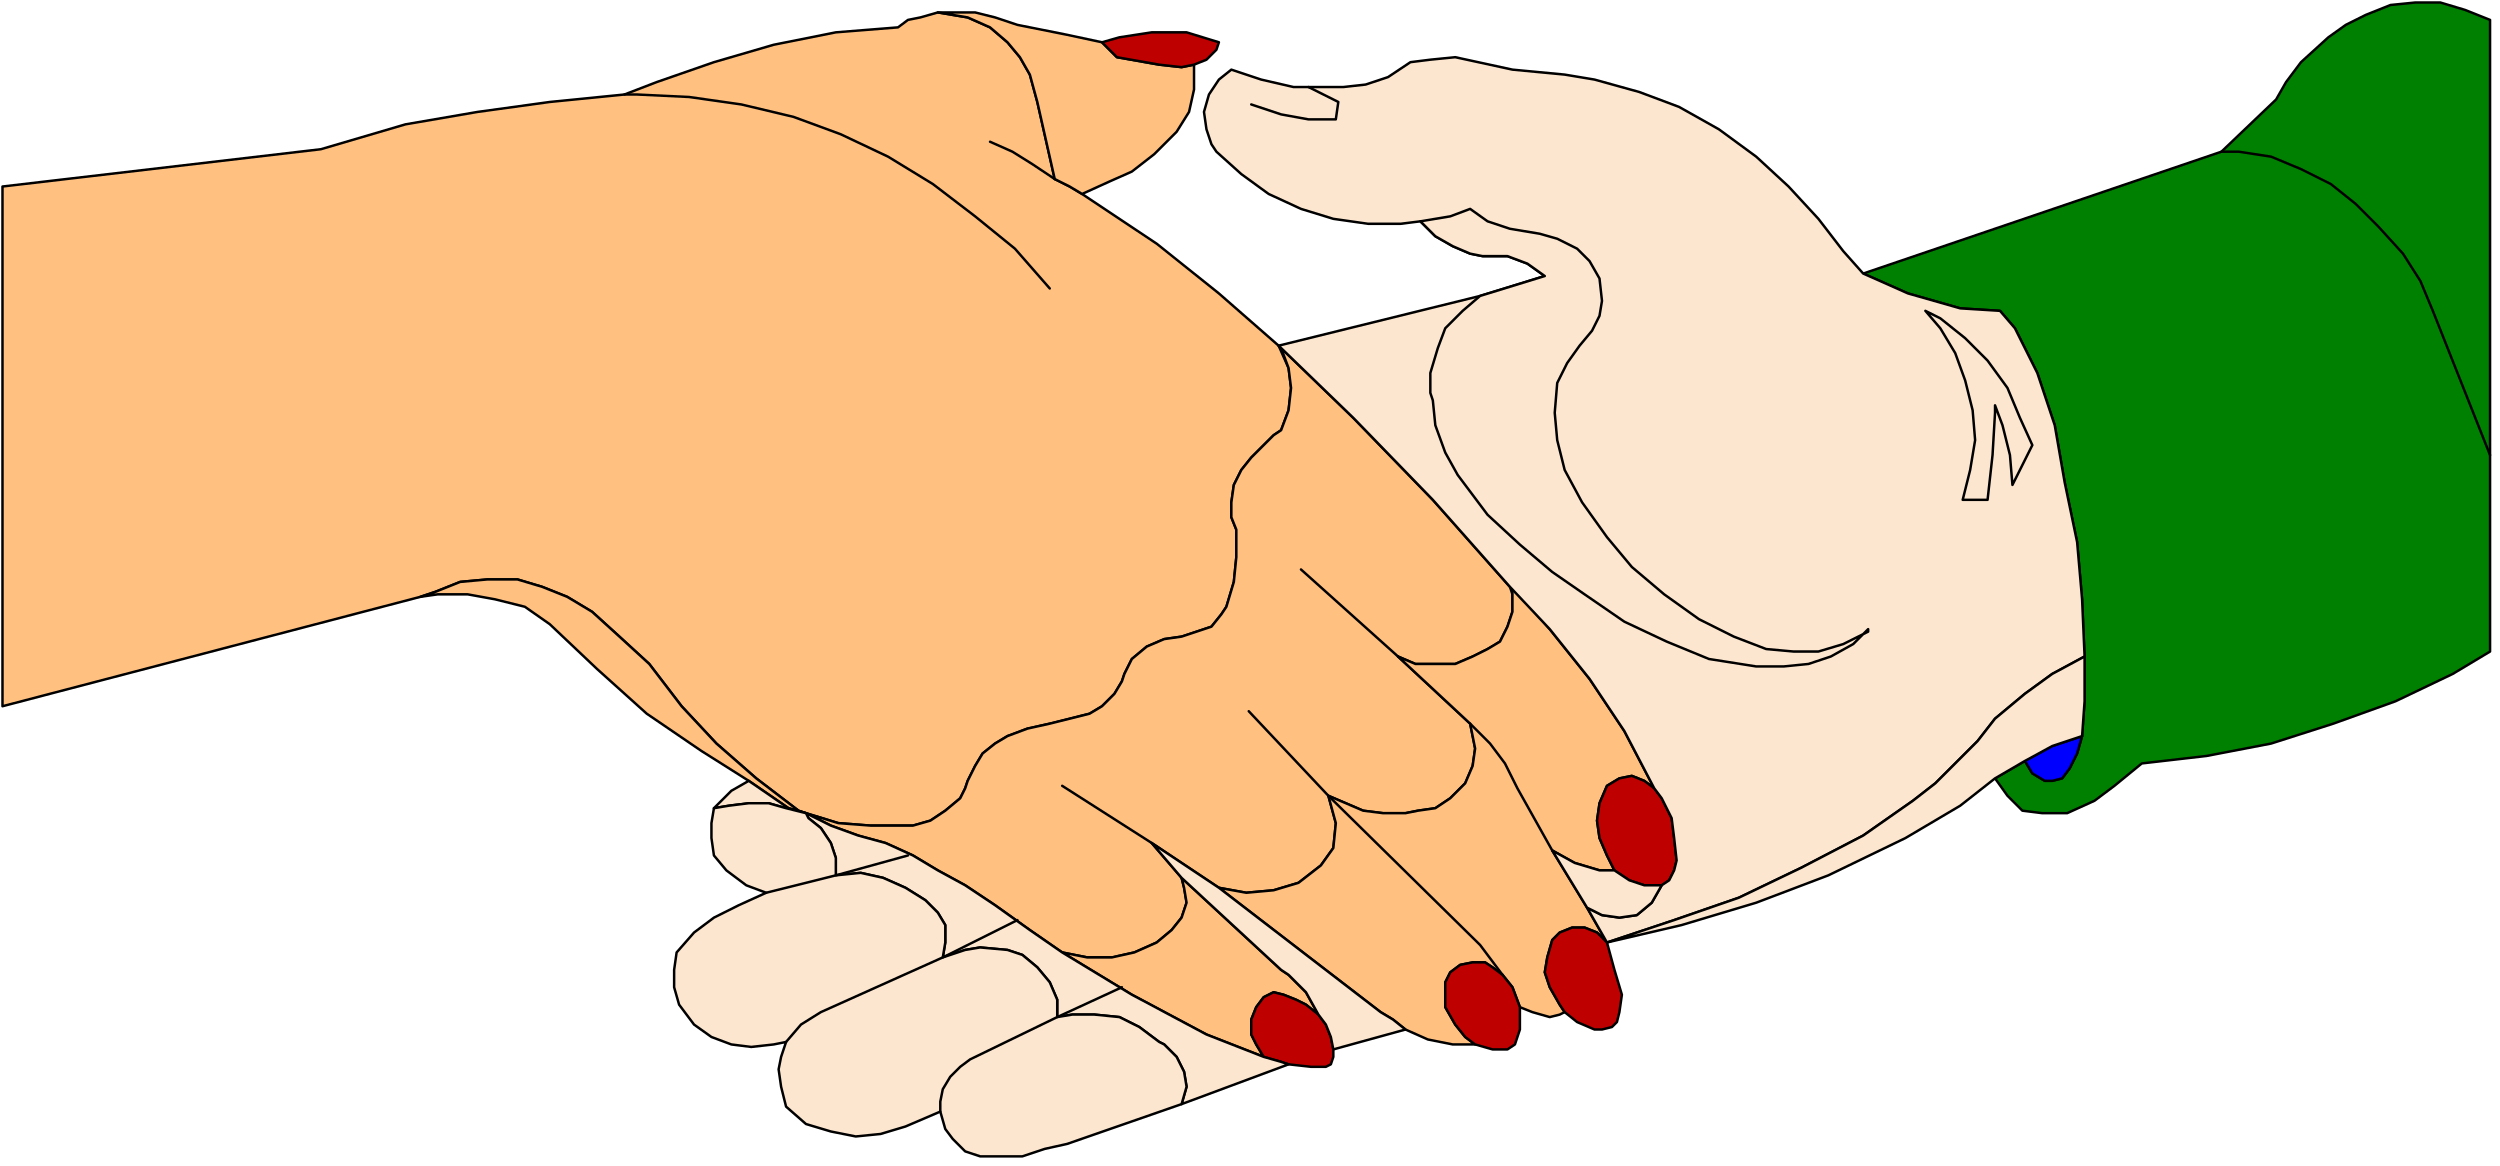 <svg xmlns="http://www.w3.org/2000/svg" width="321.533" height="150" fill-rule="evenodd" stroke-linecap="round" preserveAspectRatio="none" viewBox="0 0 1005 469"><style>.pen1{stroke:#000;stroke-width:1;stroke-linejoin:round}.brush1{fill:#ffc080}.brush2{fill:#bf0000}.brush5{fill:#fce6cf}</style><path d="m169 240 6-2 10-4 11-1h12l10 3 10 4 10 6 11 10 12 11 13 17 14 15 16 14 17 13 3 1 13 4 13 1h17l7-2 6-4 6-5 2-4 1-3 3-6 3-5 5-4 5-3 8-3 9-2 8-2 8-2 5-3 5-5 3-5 1-3 3-6 6-5 7-3 7-1 6-2 6-2 4-5 2-3 3-10 1-10v-11l-2-5v-6l1-7 3-6 4-5 9-9 3-2 3-8 1-9-1-8-4-9-24-21-25-20-27-18-3-2-5-3-6-3-7-31-3-11-4-7-5-6-7-6-9-4-12-2-7 2-5 1-4 3-25 2-25 5-24 7-23 8-13 5-30 3-29 4-29 5-34 10L1 75v209l168-44z" class="pen1 brush1"/><path d="m169 240 6-2 10-4 11-1h12l10 3 10 4 10 6 11 10 12 11 13 17 14 15 16 14 17 13 3 1-7-2-16-11-19-12-22-15-20-18-19-18-10-7-12-3-11-2h-12l-7 1zM377 5l12 2 9 4 7 6 5 6 4 7 3 11 7 31 6 3 5 3 11-5 9-4 9-7 9-9 5-8 2-9V26l-5 1-9-1-17-3-6-6-14-3-20-4-9-3-8-2h-15z" class="pen1 brush1"/><path d="m480 26 5-2 4-4 1-3-13-4h-14l-13 2-7 2 6 6 17 3 9 1 5-1z" class="pen1 brush2"/><path d="m534 320 3 11-1 10-5 7-9 7-10 3-11 1-11-2-27-18 12 14 1 4 1 6-2 6-4 5-6 5-9 4-9 2h-10l-10-2-13-9-14-10-12-8-11-6-10-6-11-5-11-3-11-4-10-5 13 4 13 1h17l7-2 6-4 6-5 2-4 1-3 3-6 3-5 5-4 5-3 8-3 9-2 8-2 8-2 5-3 5-5 3-5 1-3 3-6 6-5 7-3 7-1 6-2 6-2 4-5 2-3 3-10 1-10v-11l-2-5v-6l1-7 3-6 4-5 9-9 3-2 3-8 1-9-1-8-3-8-1-1 30 29 32 33 31 35 1 3v7l-2 6-3 6-5 3-6 3-7 3h-16l-7-3 29 27 2 10-1 7-3 7-6 6-6 4-7 1-5 1h-9l-8-1-7-3-7-3z" class="pen1 brush1"/><path d="m534 320 7 3 7 3 8 1h9l5-1 7-1 6-4 6-6 3-7 1-7-2-10-29-27 7 3h16l7-3 6-3 5-3 3-6 2-6v-10l15 17 16 20 14 21 12 23-4-3-5-2-5 1-5 3-3 7-1 7 1 7 3 7 3 6h-6l-10-3-9-5 14 23 8 14-4-4-5-2h-5l-5 2-3 3-2 7-1 6 2 6 4 7 2 3-2 1-4 1-7-2-5-2-3-8-4-5-4-3-3-2h-5l-5 1-4 3-2 4v10l4 7 4 5 4 3h-9l-10-2-9-4-5-4-5-3-65-50 11 2 11-1 10-3 9-7 5-7 1-10-3-11zm-59 33 1 4 1 6-2 6-4 5-6 5-9 4-9 2h-10l-10-2 28 17 30 16 23 9-3-5-2-4v-6l2-5 3-4 4-2 4 1 5 2 4 2 5 4-5-9-7-7-3-2-40-37z" class="pen1 brush1"/><path d="m649 350 6 4 6 2h7l3-2 2-4 1-4-1-9-1-8-4-8-3-4-4-3-5-2-5 1-5 3-3 7-1 7 1 7 3 7 3 6zm-20 57 5 4 7 3h3l4-1 2-2 1-4 1-7-3-10-3-11-4-4-5-2h-5l-5 2-3 3-2 7-1 6 2 6 4 7 2 3zm-25-15-4-3-3-2h-5l-5 1-4 3-2 4v10l4 7 4 5 4 3 7 2h6l3-2 2-6v-9l-3-8-4-5zm-96 33-3-5-2-4v-6l2-5 3-4 4-2 4 1 5 2 4 2 5 4 3 4 2 5 1 5v3l-1 3-2 1h-6l-9-1-3-1-7-2z" class="pen1 brush2"/><path d="M1001 183V8l-10-4-10-3h-10l-10 1-10 4-8 4-7 5-11 10-6 8-4 7-22 21-144 49 18 8 21 6 16 1 6 7 9 18 7 21 4 23 5 24 2 23 1 23v18l-1 14-2 7-3 6-3 4-4 1h-3l-5-3-3-5-12 7 5 7 6 6 8 1h10l11-5 8-6 11-9 26-3 26-5 25-8 25-9 23-11 15-9v-79z" class="pen1" style="fill:green"/><path d="m814 306 11-6 12-4-2 7-3 6-3 4-4 1h-3l-5-3-3-5z" class="pen1" style="fill:#00f"/><path d="m838 264-13 7-11 8-12 10-7 9-17 17-9 7-20 14-25 13-25 12-26 9-27 9-8-14 6 3 7 1 7-1 6-5 4-7 3-2 2-4 1-4-1-9-1-8-4-8-3-4-12-23-14-21-16-20-16-17-31-35-32-33-30-29 81-20 26-8-7-5-8-3h-10l-5-1-7-3-7-4-6-6-8 1h-13l-14-2-13-4-13-6-11-8-10-9-2-3-2-6-1-7 2-7 4-6 5-4 12 4 13 3h20l9-1 9-3 9-6 8-1 10-1 23 5 21 2 12 2 18 5 16 6 16 9 15 11 13 12 12 13 10 13 8 9 18 8 21 6 16 1 6 7 9 18 7 21 4 23 5 24 2 23 1 23z" class="pen1 brush5"/><path d="M838 264v18l-1 14-12 4-11 6-12 7-14 11-22 13-31 15-29 11-30 9-30 7 27-9 26-9 25-12 25-13 20-14 9-7 17-17 7-9 12-10 11-8 13-7zm-29-69 8-16-5-11-5-12-8-11-9-9-10-8-6-3 6 7 6 10 4 11 3 12 1 12-2 12-3 12h10l2-18 1-17v-3l3 8 3 12 1 12zm-214-76 26-8-7-5-8-3h-10l-5-1-7-3-7-4-6-6 12-2 8-3 7 5 9 3 12 2 7 2 8 4 5 5 4 7 1 9-1 6-3 6-5 6-5 7-4 8-1 12 1 11 3 12 7 13 10 14 10 12 13 11 14 10 14 7 13 5 11 1h10l10-3 10-5v-1l-6 6-9 5-9 3-10 1h-11l-19-3-17-7-17-8-16-11-13-9-13-11-13-12-6-8-6-8-5-9-4-11-1-10-1-3v-8l3-10 3-8 7-7 7-6zm54 231 6 4 6 2h7l-4 7-6 5-7 1-7-1-6-3-14-23 9 5 10 3h6zm-84 64-29 8-1-5-2-5-3-4-5-9-7-7-3-2-40-37-12-14 27 18 65 50 5 3 5 4zm-241-87 10 5 11 4 11 3 11 5 10 6 11 6 12 8 14 10 13 9 28 17 30 16 23 9 7 2 3 1-43 16 2-7-1-6-3-6-5-5-2-1-8-6-8-4-10-1h-9l-6 1v-7l-3-7-5-6-6-5-6-2-11-1-6 1-9 3 1-6v-7l-3-5-5-5-8-5-9-4-9-2-10 1v-7l-2-6-4-6-5-4-1-2zm-7-2 7 2-8-2-7-2h-8l-8 1-6 1 7-7 7-4 16 11z" class="pen1 brush5"/><path d="m475 444 2-7-1-6-3-6-5-5-2-1-8-6-8-4-10-1h-9l-6 1v-7l-3-7-5-6-6-5-6-2-11-1-6 1-9 3 1-6v-7l-3-5-5-5-8-5-9-4-9-2-10 1v-7l-2-6-4-6-5-4-1-2-8-2-7-2h-8l-8 1-6 1-1 6v6l1 7 5 6 8 6 8 3-11 5-10 5-8 6-7 8-1 7v7l2 7 6 8 7 5 8 3 8 1 9-1 5-1-2 6-1 5 1 7 2 8 8 7 10 3 10 2 10-1 10-3 14-6 2 7 3 4 5 5 6 2h17l9-3 9-2 46-16z" class="pen1 brush5"/><path fill="none" d="m422 116-14-16-16-13-17-13-18-11-19-9-19-7-21-5-21-3-21-1h-5m173 34-9-6-8-5-9-4m65 282-36-23m107 4-32-34m60-22-39-35m101 113-14-25-5-10-6-8-8-8m-57 29 61 60 3 4 6 8m397-209-23-58-5-12-7-11-10-11-9-9-10-8-12-6-12-5-13-2h-7M503 42l12 4 11 2h11l1-7-12-6M336 352l29-8m14 41 30-15m16 39 26-12m-115-45-28 7m71 26-49 22-8 5-6 7m62 28v-4l1-5 3-5 4-4 4-3 35-17" class="pen1"/></svg>
